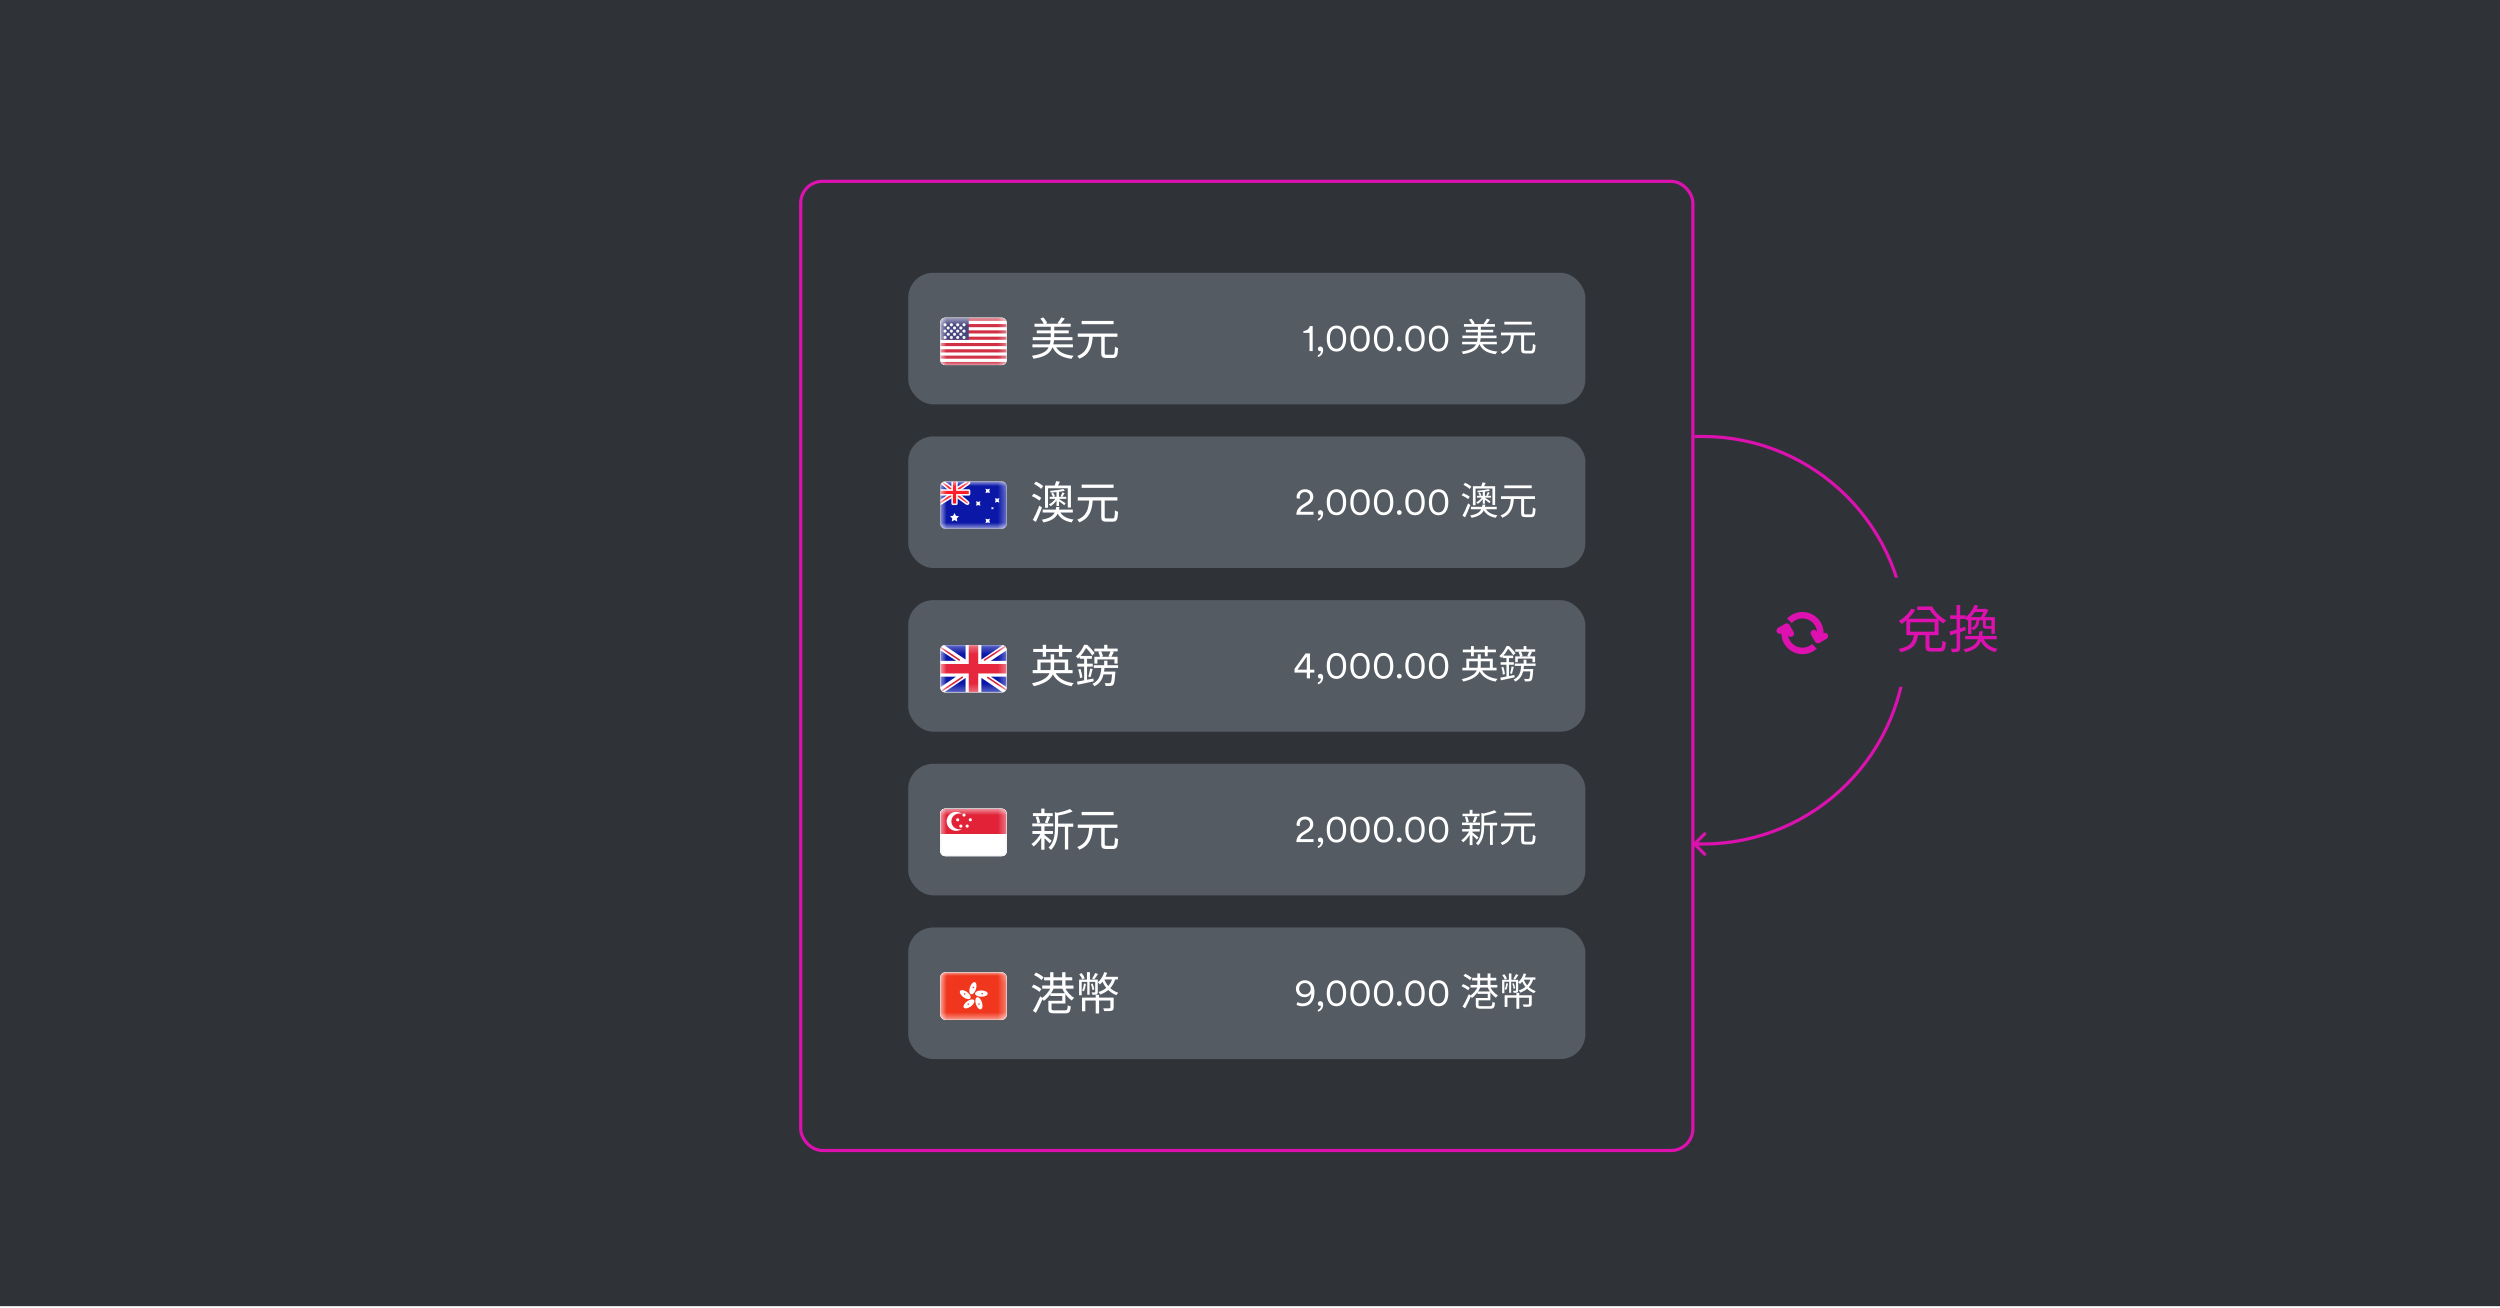 <svg width="342" height="179" viewBox="0 0 342 179" fill="none" xmlns="http://www.w3.org/2000/svg">
<rect width="342" height="178.683" fill="#2F3237"/>
<rect x="124.244" y="37.316" width="92.634" height="18" rx="3.409" fill="#545B63"/>
<g clip-path="url(#clip0_1_113521)">
<rect x="128.635" y="43.461" width="9.075" height="6.482" rx="0.648" fill="white"/>
<rect x="128.635" y="43.461" width="9.075" height="6.482" rx="0.648" fill="white"/>
<mask id="mask0_1_113521" style="mask-type:luminance" maskUnits="userSpaceOnUse" x="128" y="43" width="10" height="7">
<rect x="128.635" y="43.461" width="9.075" height="6.482" rx="0.648" fill="white"/>
</mask>
<g mask="url(#mask0_1_113521)">
<path fill-rule="evenodd" clip-rule="evenodd" d="M137.71 43.461H128.635V43.893H137.71V43.461ZM137.71 44.325H128.635V44.757H137.71V44.325ZM128.635 45.19H137.71V45.622H128.635V45.19ZM137.71 46.054H128.635V46.486H137.71V46.054ZM128.635 46.918H137.71V47.35H128.635V46.918ZM137.71 47.783H128.635V48.215H137.71V47.783ZM128.635 48.647H137.71V49.079H128.635V48.647ZM137.71 49.511H128.635V49.943H137.71V49.511Z" fill="#D02F44"/>
<rect x="128.635" y="43.461" width="3.889" height="3.025" fill="#46467F"/>
<g filter="url(#filter0_d_1_113521)">
<path fill-rule="evenodd" clip-rule="evenodd" d="M129.283 44.327C129.403 44.327 129.5 44.23 129.5 44.111C129.5 43.991 129.403 43.895 129.283 43.895C129.164 43.895 129.067 43.991 129.067 44.111C129.067 44.23 129.164 44.327 129.283 44.327ZM130.148 44.327C130.267 44.327 130.364 44.23 130.364 44.111C130.364 43.991 130.267 43.895 130.148 43.895C130.028 43.895 129.932 43.991 129.932 44.111C129.932 44.23 130.028 44.327 130.148 44.327ZM131.228 44.111C131.228 44.23 131.131 44.327 131.012 44.327C130.893 44.327 130.796 44.23 130.796 44.111C130.796 43.991 130.893 43.895 131.012 43.895C131.131 43.895 131.228 43.991 131.228 44.111ZM131.876 44.327C131.996 44.327 132.092 44.23 132.092 44.111C132.092 43.991 131.996 43.895 131.876 43.895C131.757 43.895 131.66 43.991 131.66 44.111C131.66 44.23 131.757 44.327 131.876 44.327ZM129.932 44.543C129.932 44.662 129.835 44.759 129.716 44.759C129.596 44.759 129.5 44.662 129.5 44.543C129.5 44.424 129.596 44.327 129.716 44.327C129.835 44.327 129.932 44.424 129.932 44.543ZM130.58 44.759C130.699 44.759 130.796 44.662 130.796 44.543C130.796 44.424 130.699 44.327 130.58 44.327C130.461 44.327 130.364 44.424 130.364 44.543C130.364 44.662 130.461 44.759 130.58 44.759ZM131.66 44.543C131.66 44.662 131.564 44.759 131.444 44.759C131.325 44.759 131.228 44.662 131.228 44.543C131.228 44.424 131.325 44.327 131.444 44.327C131.564 44.327 131.66 44.424 131.66 44.543ZM131.876 45.191C131.996 45.191 132.092 45.094 132.092 44.975C132.092 44.855 131.996 44.759 131.876 44.759C131.757 44.759 131.66 44.855 131.66 44.975C131.66 45.094 131.757 45.191 131.876 45.191ZM131.228 44.975C131.228 45.094 131.131 45.191 131.012 45.191C130.893 45.191 130.796 45.094 130.796 44.975C130.796 44.855 130.893 44.759 131.012 44.759C131.131 44.759 131.228 44.855 131.228 44.975ZM130.148 45.191C130.267 45.191 130.364 45.094 130.364 44.975C130.364 44.855 130.267 44.759 130.148 44.759C130.028 44.759 129.932 44.855 129.932 44.975C129.932 45.094 130.028 45.191 130.148 45.191ZM129.5 44.975C129.5 45.094 129.403 45.191 129.283 45.191C129.164 45.191 129.067 45.094 129.067 44.975C129.067 44.855 129.164 44.759 129.283 44.759C129.403 44.759 129.5 44.855 129.5 44.975ZM129.716 45.623C129.835 45.623 129.932 45.526 129.932 45.407C129.932 45.288 129.835 45.191 129.716 45.191C129.596 45.191 129.5 45.288 129.5 45.407C129.5 45.526 129.596 45.623 129.716 45.623ZM130.796 45.407C130.796 45.526 130.699 45.623 130.58 45.623C130.461 45.623 130.364 45.526 130.364 45.407C130.364 45.288 130.461 45.191 130.58 45.191C130.699 45.191 130.796 45.288 130.796 45.407ZM131.444 45.623C131.564 45.623 131.66 45.526 131.66 45.407C131.66 45.288 131.564 45.191 131.444 45.191C131.325 45.191 131.228 45.288 131.228 45.407C131.228 45.526 131.325 45.623 131.444 45.623ZM132.092 45.839C132.092 45.959 131.996 46.056 131.876 46.056C131.757 46.056 131.66 45.959 131.66 45.839C131.66 45.72 131.757 45.623 131.876 45.623C131.996 45.623 132.092 45.72 132.092 45.839ZM131.012 46.056C131.131 46.056 131.228 45.959 131.228 45.839C131.228 45.72 131.131 45.623 131.012 45.623C130.893 45.623 130.796 45.72 130.796 45.839C130.796 45.959 130.893 46.056 131.012 46.056ZM130.364 45.839C130.364 45.959 130.267 46.056 130.148 46.056C130.028 46.056 129.932 45.959 129.932 45.839C129.932 45.72 130.028 45.623 130.148 45.623C130.267 45.623 130.364 45.72 130.364 45.839ZM129.283 46.056C129.403 46.056 129.5 45.959 129.5 45.839C129.5 45.72 129.403 45.623 129.283 45.623C129.164 45.623 129.067 45.72 129.067 45.839C129.067 45.959 129.164 46.056 129.283 46.056Z" fill="url(#paint0_linear_1_113521)"/>
</g>
</g>
</g>
<path d="M141.523 44.283H146.471V44.701H141.523V44.283ZM141.83 45.199H146.2V45.599H141.83V45.199ZM141.277 46.121H146.717V46.539H141.277V46.121ZM141.234 47.105H146.778V47.517H141.234V47.105ZM143.748 44.517H144.221V46.422H143.748V44.517ZM142.31 43.583L142.709 43.417C142.937 43.644 143.152 43.964 143.25 44.191L142.82 44.388C142.74 44.154 142.531 43.816 142.31 43.583ZM145.198 43.417L145.672 43.564C145.475 43.847 145.241 44.142 145.063 44.345L144.658 44.204C144.842 43.995 145.069 43.65 145.198 43.417ZM143.723 46.459H144.209C144.043 47.898 143.594 48.721 141.388 49.078C141.351 48.961 141.24 48.77 141.154 48.672C143.232 48.371 143.588 47.689 143.723 46.459ZM144.344 47.228C144.694 48.113 145.524 48.537 146.87 48.666C146.766 48.764 146.643 48.961 146.588 49.09C145.168 48.906 144.332 48.389 143.92 47.314L144.344 47.228ZM150.65 45.906H151.124V48.279C151.124 48.494 151.173 48.531 151.412 48.531C151.523 48.531 152.058 48.531 152.211 48.531C152.463 48.531 152.5 48.371 152.525 47.424C152.629 47.51 152.832 47.59 152.955 47.627C152.906 48.684 152.783 48.973 152.242 48.973C152.119 48.973 151.474 48.973 151.357 48.973C150.798 48.973 150.65 48.813 150.65 48.279V45.906ZM147.436 45.63H152.863V46.078H147.436V45.63ZM147.97 43.902H152.341V44.351H147.97V43.902ZM149.009 45.974H149.495C149.39 47.35 149.12 48.481 147.651 49.065C147.602 48.955 147.466 48.789 147.362 48.703C148.72 48.193 148.917 47.172 149.009 45.974Z" fill="white"/>
<path d="M179.575 48.023H179.143V45.532H178.305V45.279C178.779 45.258 179.101 44.978 179.185 44.61H179.575V48.023ZM180.285 47.723C180.285 47.544 180.427 47.397 180.627 47.397C180.828 47.397 181.007 47.555 181.007 47.855C181.007 48.482 180.606 48.777 180.285 48.835V48.587C180.543 48.529 180.706 48.266 180.706 48.018C180.691 48.029 180.649 48.044 180.596 48.044C180.422 48.044 180.285 47.923 180.285 47.723ZM182.826 47.707C183.079 47.707 183.263 47.612 183.4 47.465C183.627 47.228 183.722 46.833 183.722 46.316C183.722 45.8 183.627 45.405 183.4 45.168C183.263 45.02 183.079 44.926 182.826 44.926C182.573 44.926 182.389 45.02 182.252 45.168C182.025 45.405 181.93 45.8 181.93 46.316C181.93 46.833 182.025 47.228 182.252 47.465C182.389 47.612 182.573 47.707 182.826 47.707ZM182.826 48.097C182.362 48.097 182.031 47.892 181.815 47.576C181.577 47.233 181.498 46.78 181.498 46.316C181.498 45.853 181.577 45.4 181.815 45.057C182.031 44.741 182.362 44.536 182.826 44.536C183.29 44.536 183.622 44.741 183.838 45.057C184.075 45.4 184.154 45.853 184.154 46.316C184.154 46.78 184.075 47.233 183.838 47.576C183.622 47.892 183.29 48.097 182.826 48.097ZM186.052 47.707C186.305 47.707 186.489 47.612 186.626 47.465C186.853 47.228 186.947 46.833 186.947 46.316C186.947 45.8 186.853 45.405 186.626 45.168C186.489 45.02 186.305 44.926 186.052 44.926C185.799 44.926 185.615 45.02 185.478 45.168C185.251 45.405 185.156 45.8 185.156 46.316C185.156 46.833 185.251 47.228 185.478 47.465C185.615 47.612 185.799 47.707 186.052 47.707ZM186.052 48.097C185.588 48.097 185.256 47.892 185.04 47.576C184.803 47.233 184.724 46.78 184.724 46.316C184.724 45.853 184.803 45.4 185.04 45.057C185.256 44.741 185.588 44.536 186.052 44.536C186.515 44.536 186.847 44.741 187.063 45.057C187.3 45.4 187.379 45.853 187.379 46.316C187.379 46.78 187.3 47.233 187.063 47.576C186.847 47.892 186.515 48.097 186.052 48.097ZM189.278 47.707C189.531 47.707 189.715 47.612 189.852 47.465C190.078 47.228 190.173 46.833 190.173 46.316C190.173 45.8 190.078 45.405 189.852 45.168C189.715 45.02 189.531 44.926 189.278 44.926C189.025 44.926 188.84 45.02 188.703 45.168C188.477 45.405 188.382 45.8 188.382 46.316C188.382 46.833 188.477 47.228 188.703 47.465C188.84 47.612 189.025 47.707 189.278 47.707ZM189.278 48.097C188.814 48.097 188.482 47.892 188.266 47.576C188.029 47.233 187.95 46.78 187.95 46.316C187.95 45.853 188.029 45.4 188.266 45.057C188.482 44.741 188.814 44.536 189.278 44.536C189.741 44.536 190.073 44.741 190.289 45.057C190.526 45.4 190.605 45.853 190.605 46.316C190.605 46.78 190.526 47.233 190.289 47.576C190.073 47.892 189.741 48.097 189.278 48.097ZM191.099 47.723C191.099 47.539 191.247 47.397 191.426 47.397C191.605 47.397 191.753 47.539 191.753 47.723C191.753 47.907 191.605 48.05 191.426 48.05C191.247 48.05 191.099 47.907 191.099 47.723ZM193.574 47.707C193.826 47.707 194.011 47.612 194.148 47.465C194.374 47.228 194.469 46.833 194.469 46.316C194.469 45.8 194.374 45.405 194.148 45.168C194.011 45.02 193.826 44.926 193.574 44.926C193.321 44.926 193.136 45.02 192.999 45.168C192.773 45.405 192.678 45.8 192.678 46.316C192.678 46.833 192.773 47.228 192.999 47.465C193.136 47.612 193.321 47.707 193.574 47.707ZM193.574 48.097C193.11 48.097 192.778 47.892 192.562 47.576C192.325 47.233 192.246 46.78 192.246 46.316C192.246 45.853 192.325 45.4 192.562 45.057C192.778 44.741 193.11 44.536 193.574 44.536C194.037 44.536 194.369 44.741 194.585 45.057C194.822 45.4 194.901 45.853 194.901 46.316C194.901 46.78 194.822 47.233 194.585 47.576C194.369 47.892 194.037 48.097 193.574 48.097ZM196.799 47.707C197.052 47.707 197.237 47.612 197.374 47.465C197.6 47.228 197.695 46.833 197.695 46.316C197.695 45.8 197.6 45.405 197.374 45.168C197.237 45.02 197.052 44.926 196.799 44.926C196.547 44.926 196.362 45.02 196.225 45.168C195.999 45.405 195.904 45.8 195.904 46.316C195.904 46.833 195.999 47.228 196.225 47.465C196.362 47.612 196.547 47.707 196.799 47.707ZM196.799 48.097C196.336 48.097 196.004 47.892 195.788 47.576C195.551 47.233 195.472 46.78 195.472 46.316C195.472 45.853 195.551 45.4 195.788 45.057C196.004 44.741 196.336 44.536 196.799 44.536C197.263 44.536 197.595 44.741 197.811 45.057C198.048 45.4 198.127 45.853 198.127 46.316C198.127 46.78 198.048 47.233 197.811 47.576C197.595 47.892 197.263 48.097 196.799 48.097ZM200.267 44.336H204.508V44.694H200.267V44.336ZM200.53 45.121H204.276V45.463H200.53V45.121ZM200.056 45.911H204.719V46.269H200.056V45.911ZM200.019 46.754H204.771V47.107H200.019V46.754ZM202.174 44.536H202.58V46.169H202.174V44.536ZM200.941 43.735L201.284 43.593C201.479 43.788 201.663 44.062 201.747 44.257L201.379 44.425C201.31 44.225 201.131 43.935 200.941 43.735ZM203.417 43.593L203.823 43.719C203.654 43.962 203.454 44.215 203.301 44.388L202.954 44.267C203.112 44.088 203.307 43.793 203.417 43.593ZM202.153 46.201H202.569C202.427 47.433 202.042 48.139 200.151 48.445C200.119 48.345 200.025 48.181 199.951 48.097C201.731 47.839 202.037 47.254 202.153 46.201ZM202.685 46.859C202.985 47.618 203.697 47.981 204.85 48.092C204.761 48.176 204.655 48.345 204.608 48.455C203.391 48.297 202.675 47.855 202.322 46.933L202.685 46.859ZM208.09 45.727H208.496V47.76C208.496 47.944 208.538 47.976 208.744 47.976C208.838 47.976 209.297 47.976 209.428 47.976C209.644 47.976 209.676 47.839 209.697 47.028C209.787 47.102 209.961 47.17 210.066 47.202C210.024 48.108 209.918 48.355 209.455 48.355C209.349 48.355 208.796 48.355 208.696 48.355C208.217 48.355 208.09 48.218 208.09 47.76V45.727ZM205.335 45.489H209.987V45.874H205.335V45.489ZM205.793 44.009H209.539V44.394H205.793V44.009ZM206.684 45.784H207.1C207.01 46.965 206.779 47.934 205.519 48.434C205.477 48.34 205.361 48.197 205.272 48.123C206.436 47.686 206.605 46.812 206.684 45.784Z" fill="white"/>
<g clip-path="url(#clip1_1_113521)">
<rect x="124.244" y="59.707" width="92.634" height="18" rx="3.409" fill="#545B63"/>
<g clip-path="url(#clip2_1_113521)">
<rect x="128.635" y="65.852" width="9.075" height="6.482" rx="0.648" fill="white"/>
<mask id="mask1_1_113521" style="mask-type:luminance" maskUnits="userSpaceOnUse" x="128" y="65" width="10" height="8">
<rect x="128.635" y="65.852" width="9.075" height="6.482" rx="0.648" fill="white"/>
</mask>
<g mask="url(#mask1_1_113521)">
<rect x="128.635" y="65.852" width="9.075" height="6.482" fill="#0A17A7"/>
<path d="M128.635 65.743H128.343L128.564 65.934L130.039 67.198V67.525L128.572 68.573L128.527 68.605V68.661V68.877V69.072L128.692 68.968L130.394 67.904H130.761L132.227 68.951C132.257 68.973 132.294 68.985 132.331 68.985C132.498 68.985 132.574 68.777 132.448 68.669L131.12 67.531V67.204L132.542 66.188C132.599 66.147 132.632 66.082 132.632 66.012V65.852V65.657L132.467 65.76L130.765 66.824H130.398L128.914 65.764L128.885 65.743H128.851H128.635Z" fill="#FF2E3B" stroke="white" stroke-width="0.216"/>
<path fill-rule="evenodd" clip-rule="evenodd" d="M128.635 66.932V67.796H130.147V68.877C130.147 68.996 130.244 69.093 130.363 69.093H130.796C130.915 69.093 131.012 68.996 131.012 68.877V67.796H132.524C132.644 67.796 132.74 67.7 132.74 67.58V67.148C132.74 67.029 132.644 66.932 132.524 66.932H131.012V65.852H130.147V66.932H128.635Z" fill="url(#paint1_linear_1_113521)"/>
<path fill-rule="evenodd" clip-rule="evenodd" d="M128.635 67.148H130.363V66.932V65.852H130.796V66.932V67.148H132.524V67.58H130.796V67.796V68.877H130.363V67.796V67.58H128.635V67.148Z" fill="url(#paint2_linear_1_113521)"/>
<path fill-rule="evenodd" clip-rule="evenodd" d="M130.579 71.144L130.198 71.344L130.271 70.92L129.963 70.62L130.389 70.558L130.579 70.172L130.77 70.558L131.196 70.62L130.888 70.92L130.96 71.344L130.579 71.144Z" fill="white"/>
<path fill-rule="evenodd" clip-rule="evenodd" d="M135.117 71.471L134.812 71.56L134.901 71.255L134.812 70.949L135.117 71.039L135.423 70.949L135.333 71.255L135.423 71.56L135.117 71.471Z" fill="white"/>
<path fill-rule="evenodd" clip-rule="evenodd" d="M135.117 67.365L134.812 67.455L134.901 67.149L134.812 66.844L135.117 66.933L135.423 66.844L135.333 67.149L135.423 67.455L135.117 67.365Z" fill="white"/>
<path fill-rule="evenodd" clip-rule="evenodd" d="M136.414 68.662L136.108 68.752L136.198 68.446L136.108 68.141L136.414 68.23L136.72 68.141L136.63 68.446L136.72 68.752L136.414 68.662Z" fill="white"/>
<path fill-rule="evenodd" clip-rule="evenodd" d="M133.82 69.092L133.515 69.181L133.604 68.876L133.515 68.57L133.82 68.66L134.126 68.57L134.036 68.876L134.126 69.181L133.82 69.092Z" fill="white"/>
<path fill-rule="evenodd" clip-rule="evenodd" d="M135.765 69.632L135.612 69.677L135.657 69.524L135.612 69.371L135.765 69.416L135.918 69.371L135.873 69.524L135.918 69.677L135.765 69.632Z" fill="white"/>
</g>
</g>
<path d="M141.449 66.201L141.713 65.875C142.064 66.035 142.494 66.299 142.715 66.508L142.433 66.877C142.23 66.668 141.806 66.379 141.449 66.201ZM141.154 67.873L141.412 67.535C141.781 67.676 142.23 67.922 142.451 68.118L142.187 68.487C141.965 68.291 141.523 68.026 141.154 67.873ZM141.289 71.13C141.554 70.657 141.922 69.858 142.181 69.169L142.549 69.421C142.31 70.067 141.984 70.823 141.707 71.394L141.289 71.13ZM142.955 66.422H146.501V69.434H146.071V66.797H143.373V69.465H142.955V66.422ZM144.485 65.814L144.989 65.9C144.86 66.195 144.713 66.49 144.596 66.693L144.203 66.6C144.301 66.379 144.43 66.041 144.485 65.814ZM145.45 66.889L145.672 67.135C145.168 67.27 144.381 67.356 143.736 67.393C143.723 67.326 143.68 67.221 143.643 67.147C144.27 67.098 145.039 67.006 145.45 66.889ZM143.6 67.959H145.856V68.248H143.6V67.959ZM143.809 67.504L144.055 67.406C144.16 67.547 144.264 67.744 144.313 67.873L144.055 67.996C144.012 67.854 143.908 67.651 143.809 67.504ZM145.352 67.35L145.641 67.467C145.524 67.657 145.42 67.842 145.321 67.977L145.094 67.879C145.18 67.725 145.297 67.492 145.352 67.35ZM142.629 69.71H146.76V70.11H142.629V69.71ZM144.485 69.36H144.934C144.781 70.485 144.363 71.149 142.746 71.474C142.709 71.37 142.592 71.186 142.513 71.1C144.012 70.835 144.356 70.3 144.485 69.36ZM144.854 68.248C145.026 68.352 145.623 68.739 145.782 68.85L145.592 69.12C145.407 68.961 144.873 68.567 144.664 68.432L144.854 68.248ZM144.467 68.112L144.707 68.205C144.498 68.598 144.086 69.034 143.723 69.249C143.668 69.176 143.57 69.059 143.496 68.997C143.859 68.825 144.258 68.45 144.467 68.112ZM144.529 67.153H144.867V69.219H144.529V67.153ZM144.922 69.852C145.198 70.534 145.862 70.94 146.87 71.075C146.772 71.167 146.649 71.345 146.594 71.468C145.518 71.272 144.842 70.78 144.522 69.919L144.922 69.852ZM150.65 68.297H151.124V70.669C151.124 70.884 151.173 70.921 151.412 70.921C151.523 70.921 152.058 70.921 152.211 70.921C152.463 70.921 152.5 70.761 152.525 69.815C152.629 69.901 152.832 69.981 152.955 70.018C152.906 71.075 152.783 71.364 152.242 71.364C152.119 71.364 151.474 71.364 151.357 71.364C150.798 71.364 150.65 71.204 150.65 70.669V68.297ZM147.436 68.02H152.863V68.469H147.436V68.02ZM147.97 66.293H152.341V66.742H147.97V66.293ZM149.009 68.364H149.495C149.39 69.741 149.12 70.872 147.651 71.456C147.602 71.345 147.466 71.179 147.362 71.093C148.72 70.583 148.917 69.563 149.009 68.364Z" fill="white"/>
<path d="M177.82 68.222L177.388 68.17C177.378 68.122 177.372 68.064 177.372 68.017C177.372 67.432 177.799 66.927 178.531 66.927C179.237 66.927 179.659 67.395 179.659 67.959C179.659 68.407 179.406 68.76 179.016 69.007L178.315 69.455C178.11 69.587 177.92 69.766 177.878 70.014H179.69V70.414H177.341C177.351 69.887 177.562 69.466 178.11 69.113L178.721 68.718C179.053 68.507 179.216 68.265 179.216 67.964C179.216 67.627 178.974 67.316 178.521 67.316C178.057 67.316 177.804 67.638 177.804 68.059C177.804 68.117 177.81 68.18 177.82 68.222ZM180.285 70.114C180.285 69.935 180.427 69.787 180.627 69.787C180.828 69.787 181.007 69.945 181.007 70.246C181.007 70.872 180.606 71.167 180.285 71.225V70.978C180.543 70.92 180.706 70.656 180.706 70.409C180.691 70.419 180.649 70.435 180.596 70.435C180.422 70.435 180.285 70.314 180.285 70.114ZM182.826 70.098C183.079 70.098 183.263 70.003 183.4 69.856C183.627 69.619 183.722 69.223 183.722 68.707C183.722 68.191 183.627 67.796 183.4 67.559C183.263 67.411 183.079 67.316 182.826 67.316C182.573 67.316 182.389 67.411 182.252 67.559C182.025 67.796 181.93 68.191 181.93 68.707C181.93 69.223 182.025 69.619 182.252 69.856C182.389 70.003 182.573 70.098 182.826 70.098ZM182.826 70.488C182.362 70.488 182.031 70.282 181.815 69.966C181.577 69.624 181.498 69.171 181.498 68.707C181.498 68.243 181.577 67.79 181.815 67.448C182.031 67.132 182.362 66.927 182.826 66.927C183.29 66.927 183.622 67.132 183.838 67.448C184.075 67.79 184.154 68.243 184.154 68.707C184.154 69.171 184.075 69.624 183.838 69.966C183.622 70.282 183.29 70.488 182.826 70.488ZM186.052 70.098C186.305 70.098 186.489 70.003 186.626 69.856C186.853 69.619 186.947 69.223 186.947 68.707C186.947 68.191 186.853 67.796 186.626 67.559C186.489 67.411 186.305 67.316 186.052 67.316C185.799 67.316 185.615 67.411 185.478 67.559C185.251 67.796 185.156 68.191 185.156 68.707C185.156 69.223 185.251 69.619 185.478 69.856C185.615 70.003 185.799 70.098 186.052 70.098ZM186.052 70.488C185.588 70.488 185.256 70.282 185.04 69.966C184.803 69.624 184.724 69.171 184.724 68.707C184.724 68.243 184.803 67.79 185.04 67.448C185.256 67.132 185.588 66.927 186.052 66.927C186.515 66.927 186.847 67.132 187.063 67.448C187.3 67.79 187.379 68.243 187.379 68.707C187.379 69.171 187.3 69.624 187.063 69.966C186.847 70.282 186.515 70.488 186.052 70.488ZM189.278 70.098C189.531 70.098 189.715 70.003 189.852 69.856C190.078 69.619 190.173 69.223 190.173 68.707C190.173 68.191 190.078 67.796 189.852 67.559C189.715 67.411 189.531 67.316 189.278 67.316C189.025 67.316 188.84 67.411 188.703 67.559C188.477 67.796 188.382 68.191 188.382 68.707C188.382 69.223 188.477 69.619 188.703 69.856C188.84 70.003 189.025 70.098 189.278 70.098ZM189.278 70.488C188.814 70.488 188.482 70.282 188.266 69.966C188.029 69.624 187.95 69.171 187.95 68.707C187.95 68.243 188.029 67.79 188.266 67.448C188.482 67.132 188.814 66.927 189.278 66.927C189.741 66.927 190.073 67.132 190.289 67.448C190.526 67.79 190.605 68.243 190.605 68.707C190.605 69.171 190.526 69.624 190.289 69.966C190.073 70.282 189.741 70.488 189.278 70.488ZM191.099 70.114C191.099 69.929 191.247 69.787 191.426 69.787C191.605 69.787 191.753 69.929 191.753 70.114C191.753 70.298 191.605 70.44 191.426 70.44C191.247 70.44 191.099 70.298 191.099 70.114ZM193.574 70.098C193.826 70.098 194.011 70.003 194.148 69.856C194.374 69.619 194.469 69.223 194.469 68.707C194.469 68.191 194.374 67.796 194.148 67.559C194.011 67.411 193.826 67.316 193.574 67.316C193.321 67.316 193.136 67.411 192.999 67.559C192.773 67.796 192.678 68.191 192.678 68.707C192.678 69.223 192.773 69.619 192.999 69.856C193.136 70.003 193.321 70.098 193.574 70.098ZM193.574 70.488C193.11 70.488 192.778 70.282 192.562 69.966C192.325 69.624 192.246 69.171 192.246 68.707C192.246 68.243 192.325 67.79 192.562 67.448C192.778 67.132 193.11 66.927 193.574 66.927C194.037 66.927 194.369 67.132 194.585 67.448C194.822 67.79 194.901 68.243 194.901 68.707C194.901 69.171 194.822 69.624 194.585 69.966C194.369 70.282 194.037 70.488 193.574 70.488ZM196.799 70.098C197.052 70.098 197.237 70.003 197.374 69.856C197.6 69.619 197.695 69.223 197.695 68.707C197.695 68.191 197.6 67.796 197.374 67.559C197.237 67.411 197.052 67.316 196.799 67.316C196.547 67.316 196.362 67.411 196.225 67.559C195.999 67.796 195.904 68.191 195.904 68.707C195.904 69.223 195.999 69.619 196.225 69.856C196.362 70.003 196.547 70.098 196.799 70.098ZM196.799 70.488C196.336 70.488 196.004 70.282 195.788 69.966C195.551 69.624 195.472 69.171 195.472 68.707C195.472 68.243 195.551 67.79 195.788 67.448C196.004 67.132 196.336 66.927 196.799 66.927C197.263 66.927 197.595 67.132 197.811 67.448C198.048 67.79 198.127 68.243 198.127 68.707C198.127 69.171 198.048 69.624 197.811 69.966C197.595 70.282 197.263 70.488 196.799 70.488ZM200.204 66.321L200.43 66.041C200.731 66.178 201.099 66.405 201.289 66.584L201.047 66.9C200.873 66.721 200.509 66.473 200.204 66.321ZM199.951 67.754L200.172 67.464C200.488 67.585 200.873 67.796 201.062 67.964L200.836 68.28C200.646 68.112 200.267 67.885 199.951 67.754ZM200.067 70.546C200.293 70.14 200.609 69.455 200.831 68.865L201.147 69.081C200.941 69.634 200.662 70.282 200.425 70.772L200.067 70.546ZM201.494 66.51H204.534V69.092H204.165V66.832H201.853V69.118H201.494V66.51ZM202.806 65.989L203.238 66.062C203.128 66.315 203.001 66.568 202.901 66.742L202.564 66.663C202.648 66.473 202.759 66.184 202.806 65.989ZM203.633 66.911L203.823 67.121C203.391 67.237 202.717 67.311 202.163 67.343C202.153 67.285 202.116 67.195 202.084 67.132C202.622 67.09 203.28 67.011 203.633 66.911ZM202.048 67.827H203.981V68.075H202.048V67.827ZM202.227 67.438L202.437 67.353C202.527 67.474 202.617 67.643 202.659 67.754L202.437 67.859C202.401 67.738 202.311 67.564 202.227 67.438ZM203.549 67.306L203.797 67.406C203.697 67.569 203.607 67.727 203.523 67.843L203.328 67.759C203.402 67.627 203.502 67.427 203.549 67.306ZM201.215 69.329H204.755V69.671H201.215V69.329ZM202.806 69.028H203.191C203.059 69.993 202.701 70.562 201.315 70.841C201.284 70.751 201.184 70.593 201.115 70.519C202.401 70.293 202.696 69.835 202.806 69.028ZM203.122 68.075C203.27 68.165 203.781 68.496 203.918 68.591L203.755 68.823C203.596 68.686 203.138 68.349 202.959 68.233L203.122 68.075ZM202.79 67.959L202.996 68.038C202.817 68.375 202.464 68.749 202.153 68.934C202.106 68.871 202.021 68.77 201.958 68.718C202.269 68.57 202.611 68.249 202.79 67.959ZM202.843 67.137H203.133V68.907H202.843V67.137ZM203.18 69.45C203.417 70.035 203.986 70.382 204.85 70.498C204.766 70.577 204.661 70.73 204.613 70.835C203.691 70.667 203.112 70.246 202.838 69.508L203.18 69.45ZM208.09 68.117H208.496V70.151C208.496 70.335 208.538 70.367 208.744 70.367C208.838 70.367 209.297 70.367 209.428 70.367C209.644 70.367 209.676 70.23 209.697 69.418C209.787 69.492 209.961 69.561 210.066 69.592C210.024 70.498 209.918 70.746 209.455 70.746C209.349 70.746 208.796 70.746 208.696 70.746C208.217 70.746 208.09 70.609 208.09 70.151V68.117ZM205.335 67.88H209.987V68.265H205.335V67.88ZM205.793 66.4H209.539V66.784H205.793V66.4ZM206.684 68.175H207.1C207.01 69.355 206.779 70.325 205.519 70.825C205.477 70.73 205.361 70.588 205.272 70.514C206.436 70.077 206.605 69.202 206.684 68.175Z" fill="white"/>
</g>
<g clip-path="url(#clip3_1_113521)">
<rect x="124.244" y="82.098" width="92.634" height="18" rx="3.409" fill="#545B63"/>
<g clip-path="url(#clip4_1_113521)">
<rect x="128.635" y="88.242" width="9.075" height="6.482" rx="0.648" fill="white"/>
<rect x="128.635" y="88.242" width="9.075" height="6.482" rx="0.648" fill="white"/>
<mask id="mask2_1_113521" style="mask-type:luminance" maskUnits="userSpaceOnUse" x="128" y="88" width="10" height="7">
<rect x="128.635" y="88.242" width="9.075" height="6.482" rx="0.648" fill="white"/>
</mask>
<g mask="url(#mask2_1_113521)">
<rect x="128.635" y="88.242" width="9.075" height="6.482" fill="#0A17A7"/>
<path fill-rule="evenodd" clip-rule="evenodd" d="M128.219 87.621L132.092 90.233V87.81H134.252V90.234L138.125 87.621L138.609 88.338L135.547 90.403H137.71V92.564H135.547L138.609 94.629L138.125 95.346L134.252 92.733V95.157H132.092V92.734L128.219 95.346L127.735 94.629L130.797 92.564H128.634V90.403H130.798L127.735 88.338L128.219 87.621Z" fill="white"/>
<path d="M134.686 90.294L138.791 87.594" stroke="#DB1F35" stroke-width="0.216" stroke-linecap="round"/>
<path d="M135.121 92.68L138.801 95.16" stroke="#DB1F35" stroke-width="0.216" stroke-linecap="round"/>
<path d="M131.229 90.286L127.391 87.699" stroke="#DB1F35" stroke-width="0.216" stroke-linecap="round"/>
<path d="M131.645 92.651L127.391 95.473" stroke="#DB1F35" stroke-width="0.216" stroke-linecap="round"/>
<path fill-rule="evenodd" clip-rule="evenodd" d="M128.635 92.132H132.524V94.725H133.821V92.132H137.71V90.835H133.821V88.242H132.524V90.835H128.635V92.132Z" fill="#E6273E"/>
</g>
</g>
<path d="M141.271 91.665H146.729V92.095H141.271V91.665ZM141.91 90.22H146.127V91.837H145.659V90.632H142.353V91.837H141.91V90.22ZM143.729 89.513H144.209V91.222C144.209 92.267 143.871 93.293 141.437 93.877C141.382 93.773 141.259 93.588 141.16 93.49C143.502 92.968 143.729 92.083 143.729 91.216V89.513ZM144.283 91.818C144.676 92.753 145.555 93.275 146.876 93.453C146.772 93.558 146.649 93.748 146.581 93.877C145.211 93.632 144.326 93.029 143.871 91.923L144.283 91.818ZM141.345 88.776H146.624V89.194H141.345V88.776ZM142.648 88.21H143.103V89.839H142.648V88.21ZM144.86 88.21H145.315V89.839H144.86V88.21ZM149.71 88.733H152.894V89.108H149.71V88.733ZM149.63 90.995H152.955V91.37H149.63V90.995ZM150.724 91.874H152.273V92.255H150.724V91.874ZM151.05 88.21H151.492V88.96H151.05V88.21ZM151.05 90.392H151.492V91.241H151.05V90.392ZM149.71 89.852H152.881V90.78H152.457V90.208H150.122V90.78H149.71V89.852ZM151.923 89.071L152.377 89.181C152.248 89.44 152.132 89.704 152.015 89.882L151.634 89.778C151.732 89.575 151.861 89.274 151.923 89.071ZM150.245 89.188L150.626 89.077C150.742 89.292 150.853 89.587 150.89 89.778L150.49 89.901C150.454 89.704 150.349 89.409 150.245 89.188ZM152.15 91.874H152.586C152.586 91.874 152.58 91.997 152.574 92.058C152.5 93.115 152.433 93.527 152.285 93.687C152.187 93.791 152.082 93.828 151.916 93.834C151.781 93.853 151.511 93.847 151.246 93.841C151.234 93.718 151.191 93.552 151.13 93.441C151.388 93.466 151.634 93.466 151.726 93.466C151.824 93.466 151.873 93.459 151.923 93.416C152.021 93.312 152.089 92.931 152.15 91.941V91.874ZM150.675 91.21H151.111C151.025 92.396 150.792 93.349 149.722 93.877C149.667 93.779 149.544 93.625 149.446 93.552C150.423 93.097 150.601 92.242 150.675 91.21ZM147.7 89.729H149.372V90.122H147.7V89.729ZM147.38 90.786H149.489V91.191H147.38V90.786ZM147.503 91.591L147.811 91.517C147.94 91.886 148.044 92.365 148.063 92.679L147.737 92.765C147.725 92.445 147.626 91.966 147.503 91.591ZM147.325 93.257C147.897 93.158 148.751 92.992 149.575 92.82L149.605 93.207C148.837 93.379 148.032 93.552 147.43 93.674L147.325 93.257ZM149.132 91.45L149.476 91.536C149.384 91.91 149.273 92.353 149.187 92.642L148.88 92.562C148.978 92.267 149.083 91.775 149.132 91.45ZM148.309 89.907H148.708V93.177L148.309 93.232V89.907ZM148.309 88.21H148.548V88.309H148.683V88.425C148.45 88.899 148.063 89.556 147.466 90.097C147.405 90.005 147.27 89.864 147.178 89.802C147.725 89.335 148.1 88.702 148.309 88.21ZM148.382 88.21H148.726C149.095 88.549 149.532 89.028 149.741 89.347L149.409 89.673C149.218 89.36 148.806 88.844 148.462 88.53H148.382V88.21Z" fill="white"/>
<path d="M177.092 92.009V91.503L178.598 89.391H179.204V91.609H179.8V92.009H179.204V92.805H178.772V92.009H177.092ZM178.772 91.609V89.818L177.497 91.609H178.772ZM180.285 92.504C180.285 92.325 180.427 92.178 180.627 92.178C180.828 92.178 181.007 92.336 181.007 92.636C181.007 93.263 180.606 93.558 180.285 93.616V93.368C180.543 93.31 180.706 93.047 180.706 92.799C180.691 92.81 180.649 92.826 180.596 92.826C180.422 92.826 180.285 92.705 180.285 92.504ZM182.826 92.489C183.079 92.489 183.263 92.394 183.4 92.246C183.627 92.009 183.722 91.614 183.722 91.098C183.722 90.582 183.627 90.186 183.4 89.949C183.263 89.802 183.079 89.707 182.826 89.707C182.573 89.707 182.389 89.802 182.252 89.949C182.025 90.186 181.93 90.582 181.93 91.098C181.93 91.614 182.025 92.009 182.252 92.246C182.389 92.394 182.573 92.489 182.826 92.489ZM182.826 92.878C182.362 92.878 182.031 92.673 181.815 92.357C181.577 92.014 181.498 91.561 181.498 91.098C181.498 90.634 181.577 90.181 181.815 89.839C182.031 89.522 182.362 89.317 182.826 89.317C183.29 89.317 183.622 89.522 183.838 89.839C184.075 90.181 184.154 90.634 184.154 91.098C184.154 91.561 184.075 92.014 183.838 92.357C183.622 92.673 183.29 92.878 182.826 92.878ZM186.052 92.489C186.305 92.489 186.489 92.394 186.626 92.246C186.853 92.009 186.947 91.614 186.947 91.098C186.947 90.582 186.853 90.186 186.626 89.949C186.489 89.802 186.305 89.707 186.052 89.707C185.799 89.707 185.615 89.802 185.478 89.949C185.251 90.186 185.156 90.582 185.156 91.098C185.156 91.614 185.251 92.009 185.478 92.246C185.615 92.394 185.799 92.489 186.052 92.489ZM186.052 92.878C185.588 92.878 185.256 92.673 185.04 92.357C184.803 92.014 184.724 91.561 184.724 91.098C184.724 90.634 184.803 90.181 185.04 89.839C185.256 89.522 185.588 89.317 186.052 89.317C186.515 89.317 186.847 89.522 187.063 89.839C187.3 90.181 187.379 90.634 187.379 91.098C187.379 91.561 187.3 92.014 187.063 92.357C186.847 92.673 186.515 92.878 186.052 92.878ZM189.278 92.489C189.531 92.489 189.715 92.394 189.852 92.246C190.078 92.009 190.173 91.614 190.173 91.098C190.173 90.582 190.078 90.186 189.852 89.949C189.715 89.802 189.531 89.707 189.278 89.707C189.025 89.707 188.84 89.802 188.703 89.949C188.477 90.186 188.382 90.582 188.382 91.098C188.382 91.614 188.477 92.009 188.703 92.246C188.84 92.394 189.025 92.489 189.278 92.489ZM189.278 92.878C188.814 92.878 188.482 92.673 188.266 92.357C188.029 92.014 187.95 91.561 187.95 91.098C187.95 90.634 188.029 90.181 188.266 89.839C188.482 89.522 188.814 89.317 189.278 89.317C189.741 89.317 190.073 89.522 190.289 89.839C190.526 90.181 190.605 90.634 190.605 91.098C190.605 91.561 190.526 92.014 190.289 92.357C190.073 92.673 189.741 92.878 189.278 92.878ZM191.099 92.504C191.099 92.32 191.247 92.178 191.426 92.178C191.605 92.178 191.753 92.32 191.753 92.504C191.753 92.689 191.605 92.831 191.426 92.831C191.247 92.831 191.099 92.689 191.099 92.504ZM193.574 92.489C193.826 92.489 194.011 92.394 194.148 92.246C194.374 92.009 194.469 91.614 194.469 91.098C194.469 90.582 194.374 90.186 194.148 89.949C194.011 89.802 193.826 89.707 193.574 89.707C193.321 89.707 193.136 89.802 192.999 89.949C192.773 90.186 192.678 90.582 192.678 91.098C192.678 91.614 192.773 92.009 192.999 92.246C193.136 92.394 193.321 92.489 193.574 92.489ZM193.574 92.878C193.11 92.878 192.778 92.673 192.562 92.357C192.325 92.014 192.246 91.561 192.246 91.098C192.246 90.634 192.325 90.181 192.562 89.839C192.778 89.522 193.11 89.317 193.574 89.317C194.037 89.317 194.369 89.522 194.585 89.839C194.822 90.181 194.901 90.634 194.901 91.098C194.901 91.561 194.822 92.014 194.585 92.357C194.369 92.673 194.037 92.878 193.574 92.878ZM196.799 92.489C197.052 92.489 197.237 92.394 197.374 92.246C197.6 92.009 197.695 91.614 197.695 91.098C197.695 90.582 197.6 90.186 197.374 89.949C197.237 89.802 197.052 89.707 196.799 89.707C196.547 89.707 196.362 89.802 196.225 89.949C195.999 90.186 195.904 90.582 195.904 91.098C195.904 91.614 195.999 92.009 196.225 92.246C196.362 92.394 196.547 92.489 196.799 92.489ZM196.799 92.878C196.336 92.878 196.004 92.673 195.788 92.357C195.551 92.014 195.472 91.561 195.472 91.098C195.472 90.634 195.551 90.181 195.788 89.839C196.004 89.522 196.336 89.317 196.799 89.317C197.263 89.317 197.595 89.522 197.811 89.839C198.048 90.181 198.127 90.634 198.127 91.098C198.127 91.561 198.048 92.014 197.811 92.357C197.595 92.673 197.263 92.878 196.799 92.878ZM200.051 91.345H204.729V91.714H200.051V91.345ZM200.599 90.107H204.213V91.493H203.812V90.46H200.978V91.493H200.599V90.107ZM202.158 89.501H202.569V90.966C202.569 91.862 202.279 92.742 200.193 93.242C200.146 93.152 200.04 92.994 199.956 92.91C201.963 92.462 202.158 91.704 202.158 90.961V89.501ZM202.632 91.477C202.97 92.278 203.723 92.726 204.856 92.878C204.766 92.968 204.661 93.131 204.603 93.242C203.428 93.031 202.669 92.515 202.279 91.567L202.632 91.477ZM200.114 88.869H204.64V89.228H200.114V88.869ZM201.231 88.385H201.621V89.781H201.231V88.385ZM203.128 88.385H203.517V89.781H203.128V88.385ZM207.284 88.832H210.013V89.154H207.284V88.832ZM207.216 90.771H210.066V91.093H207.216V90.771ZM208.154 91.525H209.481V91.851H208.154V91.525ZM208.433 88.385H208.812V89.027H208.433V88.385ZM208.433 90.255H208.812V90.982H208.433V90.255ZM207.284 89.791H210.003V90.587H209.639V90.097H207.637V90.587H207.284V89.791ZM209.181 89.122L209.571 89.217C209.46 89.438 209.36 89.665 209.26 89.818L208.933 89.728C209.018 89.554 209.128 89.296 209.181 89.122ZM207.743 89.222L208.069 89.127C208.169 89.312 208.264 89.565 208.296 89.728L207.953 89.833C207.922 89.665 207.832 89.412 207.743 89.222ZM209.376 91.525H209.75C209.75 91.525 209.745 91.63 209.739 91.683C209.676 92.589 209.618 92.942 209.492 93.079C209.407 93.168 209.318 93.2 209.176 93.205C209.06 93.221 208.828 93.216 208.601 93.21C208.591 93.105 208.554 92.963 208.501 92.868C208.723 92.889 208.933 92.889 209.012 92.889C209.097 92.889 209.139 92.884 209.181 92.847C209.265 92.757 209.323 92.431 209.376 91.582V91.525ZM208.111 90.956H208.485C208.412 91.972 208.211 92.789 207.295 93.242C207.247 93.158 207.142 93.026 207.058 92.963C207.895 92.573 208.048 91.841 208.111 90.956ZM205.562 89.686H206.995V90.023H205.562V89.686ZM205.288 90.592H207.095V90.94H205.288V90.592ZM205.393 91.282L205.656 91.219C205.767 91.535 205.857 91.946 205.872 92.215L205.593 92.288C205.583 92.014 205.498 91.603 205.393 91.282ZM205.24 92.71C205.73 92.626 206.462 92.483 207.168 92.336L207.195 92.668C206.536 92.815 205.846 92.963 205.33 93.068L205.24 92.71ZM206.789 91.161L207.084 91.235C207.005 91.556 206.91 91.935 206.836 92.183L206.573 92.115C206.657 91.862 206.747 91.44 206.789 91.161ZM206.083 89.839H206.426V92.641L206.083 92.689V89.839ZM206.083 88.385H206.289V88.469H206.404V88.569C206.204 88.975 205.872 89.538 205.361 90.002C205.309 89.923 205.193 89.802 205.114 89.749C205.583 89.349 205.904 88.806 206.083 88.385ZM206.146 88.385H206.441C206.757 88.674 207.131 89.085 207.311 89.359L207.026 89.638C206.863 89.37 206.51 88.927 206.215 88.659H206.146V88.385Z" fill="white"/>
</g>
<g clip-path="url(#clip5_1_113521)">
<rect x="124.244" y="104.488" width="92.634" height="18" rx="3.409" fill="#545B63"/>
<g clip-path="url(#clip6_1_113521)">
<rect x="128.635" y="110.633" width="9.075" height="6.482" rx="0.648" fill="white"/>
<rect x="128.635" y="110.633" width="9.075" height="6.482" rx="0.648" fill="white"/>
<rect x="128.635" y="110.633" width="9.075" height="6.482" rx="0.648" fill="white"/>
<rect x="128.716" y="110.714" width="8.913" height="6.32" rx="0.567" fill="white" stroke="#F5F5F5" stroke-width="0.162"/>
<mask id="mask3_1_113521" style="mask-type:luminance" maskUnits="userSpaceOnUse" x="128" y="110" width="10" height="8">
<rect x="128.716" y="110.714" width="8.913" height="6.32" rx="0.567" fill="white" stroke="white" stroke-width="0.162"/>
</mask>
<g mask="url(#mask3_1_113521)">
<path fill-rule="evenodd" clip-rule="evenodd" d="M128.635 114.09H137.71V110.633H128.635V114.09Z" fill="#E12237"/>
<path fill-rule="evenodd" clip-rule="evenodd" d="M131.228 111.282C131.36 111.282 131.487 111.306 131.605 111.35C131.383 111.172 131.102 111.066 130.795 111.066C130.079 111.066 129.499 111.647 129.499 112.363C129.499 113.079 130.079 113.659 130.795 113.659C131.102 113.659 131.384 113.553 131.606 113.375C131.488 113.419 131.361 113.443 131.228 113.443C130.631 113.443 130.147 112.959 130.147 112.363C130.147 111.766 130.631 111.282 131.228 111.282ZM131.012 112.362C131.131 112.362 131.228 112.265 131.228 112.146C131.228 112.027 131.131 111.93 131.012 111.93C130.892 111.93 130.795 112.027 130.795 112.146C130.795 112.265 130.892 112.362 131.012 112.362ZM131.66 113.011C131.66 113.13 131.563 113.227 131.444 113.227C131.324 113.227 131.228 113.13 131.228 113.011C131.228 112.891 131.324 112.795 131.444 112.795C131.563 112.795 131.66 112.891 131.66 113.011ZM132.308 113.227C132.427 113.227 132.524 113.13 132.524 113.011C132.524 112.891 132.427 112.795 132.308 112.795C132.189 112.795 132.092 112.891 132.092 113.011C132.092 113.13 132.189 113.227 132.308 113.227ZM132.956 112.146C132.956 112.265 132.86 112.362 132.74 112.362C132.621 112.362 132.524 112.265 132.524 112.146C132.524 112.027 132.621 111.93 132.74 111.93C132.86 111.93 132.956 112.027 132.956 112.146ZM131.876 111.714C131.995 111.714 132.092 111.617 132.092 111.498C132.092 111.378 131.995 111.282 131.876 111.282C131.757 111.282 131.66 111.378 131.66 111.498C131.66 111.617 131.757 111.714 131.876 111.714Z" fill="white"/>
</g>
</g>
<path d="M144.535 112.672H146.821V113.103H144.535V112.672ZM141.302 111.24H144.012V111.634H141.302V111.24ZM141.234 113.68H144.043V114.08H141.234V113.68ZM141.216 112.648H144.086V113.041H141.216V112.648ZM145.678 112.844H146.127V116.219H145.678V112.844ZM142.439 110.619H142.887V111.443H142.439V110.619ZM142.439 112.967H142.887V116.243H142.439V112.967ZM144.313 111.099L144.879 111.271C144.873 111.32 144.836 111.345 144.75 111.357V113.256C144.75 114.178 144.639 115.426 143.773 116.28C143.717 116.176 143.551 116.022 143.441 115.961C144.227 115.186 144.313 114.123 144.313 113.25V111.099ZM146.372 110.669L146.741 111.007C146.163 111.265 145.303 111.474 144.565 111.603C144.541 111.505 144.479 111.345 144.424 111.253C145.112 111.105 145.924 110.89 146.372 110.669ZM142.844 114.197C143.041 114.332 143.711 114.879 143.865 115.02L143.594 115.364C143.398 115.137 142.82 114.596 142.592 114.406L142.844 114.197ZM141.67 111.744L142.033 111.664C142.162 111.935 142.267 112.297 142.297 112.531L141.91 112.635C141.892 112.396 141.793 112.027 141.67 111.744ZM143.244 111.652L143.662 111.744C143.545 112.052 143.416 112.396 143.305 112.623L142.937 112.537C143.047 112.291 143.176 111.91 143.244 111.652ZM142.445 113.883L142.777 114.012C142.463 114.694 141.898 115.42 141.406 115.801C141.332 115.696 141.197 115.549 141.093 115.475C141.591 115.149 142.15 114.486 142.445 113.883ZM150.65 113.078H151.124V115.45C151.124 115.666 151.173 115.702 151.412 115.702C151.523 115.702 152.058 115.702 152.211 115.702C152.463 115.702 152.5 115.543 152.525 114.596C152.629 114.682 152.832 114.762 152.955 114.799C152.906 115.856 152.783 116.145 152.242 116.145C152.119 116.145 151.474 116.145 151.357 116.145C150.798 116.145 150.65 115.985 150.65 115.45V113.078ZM147.436 112.801H152.863V113.25H147.436V112.801ZM147.97 111.074H152.341V111.523H147.97V111.074ZM149.009 113.146H149.495C149.39 114.522 149.12 115.653 147.651 116.237C147.602 116.127 147.466 115.961 147.362 115.875C148.72 115.364 148.917 114.344 149.009 113.146Z" fill="white"/>
<path d="M177.82 113.004L177.388 112.951C177.378 112.904 177.372 112.846 177.372 112.798C177.372 112.213 177.799 111.708 178.531 111.708C179.237 111.708 179.659 112.177 179.659 112.74C179.659 113.188 179.406 113.541 179.016 113.789L178.315 114.236C178.11 114.368 177.92 114.547 177.878 114.795H179.69V115.195H177.341C177.351 114.668 177.562 114.247 178.11 113.894L178.721 113.499C179.053 113.288 179.216 113.046 179.216 112.746C179.216 112.408 178.974 112.098 178.521 112.098C178.057 112.098 177.804 112.419 177.804 112.84C177.804 112.898 177.81 112.962 177.82 113.004ZM180.285 114.895C180.285 114.716 180.427 114.568 180.627 114.568C180.828 114.568 181.007 114.726 181.007 115.027C181.007 115.654 180.606 115.949 180.285 116.007V115.759C180.543 115.701 180.706 115.438 180.706 115.19C180.691 115.201 180.649 115.216 180.596 115.216C180.422 115.216 180.285 115.095 180.285 114.895ZM182.826 114.879C183.079 114.879 183.263 114.784 183.4 114.637C183.627 114.4 183.722 114.005 183.722 113.488C183.722 112.972 183.627 112.577 183.4 112.34C183.263 112.192 183.079 112.098 182.826 112.098C182.573 112.098 182.389 112.192 182.252 112.34C182.025 112.577 181.93 112.972 181.93 113.488C181.93 114.005 182.025 114.4 182.252 114.637C182.389 114.784 182.573 114.879 182.826 114.879ZM182.826 115.269C182.362 115.269 182.031 115.064 181.815 114.748C181.577 114.405 181.498 113.952 181.498 113.488C181.498 113.025 181.577 112.572 181.815 112.229C182.031 111.913 182.362 111.708 182.826 111.708C183.29 111.708 183.622 111.913 183.838 112.229C184.075 112.572 184.154 113.025 184.154 113.488C184.154 113.952 184.075 114.405 183.838 114.748C183.622 115.064 183.29 115.269 182.826 115.269ZM186.052 114.879C186.305 114.879 186.489 114.784 186.626 114.637C186.853 114.4 186.947 114.005 186.947 113.488C186.947 112.972 186.853 112.577 186.626 112.34C186.489 112.192 186.305 112.098 186.052 112.098C185.799 112.098 185.615 112.192 185.478 112.34C185.251 112.577 185.156 112.972 185.156 113.488C185.156 114.005 185.251 114.4 185.478 114.637C185.615 114.784 185.799 114.879 186.052 114.879ZM186.052 115.269C185.588 115.269 185.256 115.064 185.04 114.748C184.803 114.405 184.724 113.952 184.724 113.488C184.724 113.025 184.803 112.572 185.04 112.229C185.256 111.913 185.588 111.708 186.052 111.708C186.515 111.708 186.847 111.913 187.063 112.229C187.3 112.572 187.379 113.025 187.379 113.488C187.379 113.952 187.3 114.405 187.063 114.748C186.847 115.064 186.515 115.269 186.052 115.269ZM189.278 114.879C189.531 114.879 189.715 114.784 189.852 114.637C190.078 114.4 190.173 114.005 190.173 113.488C190.173 112.972 190.078 112.577 189.852 112.34C189.715 112.192 189.531 112.098 189.278 112.098C189.025 112.098 188.84 112.192 188.703 112.34C188.477 112.577 188.382 112.972 188.382 113.488C188.382 114.005 188.477 114.4 188.703 114.637C188.84 114.784 189.025 114.879 189.278 114.879ZM189.278 115.269C188.814 115.269 188.482 115.064 188.266 114.748C188.029 114.405 187.95 113.952 187.95 113.488C187.95 113.025 188.029 112.572 188.266 112.229C188.482 111.913 188.814 111.708 189.278 111.708C189.741 111.708 190.073 111.913 190.289 112.229C190.526 112.572 190.605 113.025 190.605 113.488C190.605 113.952 190.526 114.405 190.289 114.748C190.073 115.064 189.741 115.269 189.278 115.269ZM191.099 114.895C191.099 114.711 191.247 114.568 191.426 114.568C191.605 114.568 191.753 114.711 191.753 114.895C191.753 115.079 191.605 115.222 191.426 115.222C191.247 115.222 191.099 115.079 191.099 114.895ZM193.574 114.879C193.826 114.879 194.011 114.784 194.148 114.637C194.374 114.4 194.469 114.005 194.469 113.488C194.469 112.972 194.374 112.577 194.148 112.34C194.011 112.192 193.826 112.098 193.574 112.098C193.321 112.098 193.136 112.192 192.999 112.34C192.773 112.577 192.678 112.972 192.678 113.488C192.678 114.005 192.773 114.4 192.999 114.637C193.136 114.784 193.321 114.879 193.574 114.879ZM193.574 115.269C193.11 115.269 192.778 115.064 192.562 114.748C192.325 114.405 192.246 113.952 192.246 113.488C192.246 113.025 192.325 112.572 192.562 112.229C192.778 111.913 193.11 111.708 193.574 111.708C194.037 111.708 194.369 111.913 194.585 112.229C194.822 112.572 194.901 113.025 194.901 113.488C194.901 113.952 194.822 114.405 194.585 114.748C194.369 115.064 194.037 115.269 193.574 115.269ZM196.799 114.879C197.052 114.879 197.237 114.784 197.374 114.637C197.6 114.4 197.695 114.005 197.695 113.488C197.695 112.972 197.6 112.577 197.374 112.34C197.237 112.192 197.052 112.098 196.799 112.098C196.547 112.098 196.362 112.192 196.225 112.34C195.999 112.577 195.904 112.972 195.904 113.488C195.904 114.005 195.999 114.4 196.225 114.637C196.362 114.784 196.547 114.879 196.799 114.879ZM196.799 115.269C196.336 115.269 196.004 115.064 195.788 114.748C195.551 114.405 195.472 113.952 195.472 113.488C195.472 113.025 195.551 112.572 195.788 112.229C196.004 111.913 196.336 111.708 196.799 111.708C197.263 111.708 197.595 111.913 197.811 112.229C198.048 112.572 198.127 113.025 198.127 113.488C198.127 113.952 198.048 114.405 197.811 114.748C197.595 115.064 197.263 115.269 196.799 115.269ZM202.848 112.551H204.808V112.919H202.848V112.551ZM200.077 111.323H202.401V111.66H200.077V111.323ZM200.019 113.415H202.427V113.757H200.019V113.415ZM200.003 112.53H202.464V112.867H200.003V112.53ZM203.828 112.698H204.213V115.59H203.828V112.698ZM201.052 110.791H201.436V111.497H201.052V110.791ZM201.052 112.804H201.436V115.612H201.052V112.804ZM202.659 111.202L203.143 111.349C203.138 111.392 203.107 111.413 203.033 111.423V113.051C203.033 113.841 202.938 114.911 202.195 115.643C202.148 115.554 202.005 115.422 201.911 115.369C202.585 114.705 202.659 113.794 202.659 113.046V111.202ZM204.424 110.833L204.74 111.123C204.244 111.344 203.507 111.523 202.875 111.634C202.854 111.55 202.801 111.413 202.754 111.334C203.344 111.207 204.039 111.023 204.424 110.833ZM201.4 113.857C201.568 113.973 202.142 114.442 202.274 114.563L202.042 114.858C201.874 114.663 201.379 114.2 201.184 114.036L201.4 113.857ZM200.393 111.755L200.704 111.687C200.815 111.918 200.904 112.229 200.931 112.429L200.599 112.519C200.583 112.314 200.499 111.997 200.393 111.755ZM201.742 111.676L202.1 111.755C202 112.019 201.89 112.314 201.795 112.508L201.479 112.435C201.573 112.224 201.684 111.897 201.742 111.676ZM201.057 113.588L201.342 113.699C201.073 114.284 200.588 114.906 200.167 115.232C200.104 115.143 199.988 115.016 199.898 114.953C200.325 114.674 200.804 114.105 201.057 113.588ZM208.09 112.898H208.496V114.932C208.496 115.116 208.538 115.148 208.744 115.148C208.838 115.148 209.297 115.148 209.428 115.148C209.644 115.148 209.676 115.011 209.697 114.2C209.787 114.273 209.961 114.342 210.066 114.373C210.024 115.28 209.918 115.527 209.455 115.527C209.349 115.527 208.796 115.527 208.696 115.527C208.217 115.527 208.09 115.39 208.09 114.932V112.898ZM205.335 112.661H209.987V113.046H205.335V112.661ZM205.793 111.181H209.539V111.565H205.793V111.181ZM206.684 112.956H207.1C207.01 114.136 206.779 115.106 205.519 115.606C205.477 115.511 205.361 115.369 205.272 115.295C206.436 114.858 206.605 113.984 206.684 112.956Z" fill="white"/>
</g>
<g clip-path="url(#clip7_1_113521)">
<rect x="124.244" y="126.879" width="92.634" height="18" rx="3.409" fill="#545B63"/>
<g clip-path="url(#clip8_1_113521)">
<rect x="128.635" y="133.023" width="9.075" height="6.482" rx="0.648" fill="white"/>
<rect x="128.635" y="133.023" width="9.075" height="6.482" rx="0.648" fill="white"/>
<mask id="mask4_1_113521" style="mask-type:luminance" maskUnits="userSpaceOnUse" x="128" y="133" width="10" height="7">
<rect x="128.635" y="133.023" width="9.075" height="6.482" rx="0.648" fill="white"/>
</mask>
<g mask="url(#mask4_1_113521)">
<path fill-rule="evenodd" clip-rule="evenodd" d="M128.635 139.506H137.71V133.023H128.635V139.506Z" fill="#F0371D"/>
<path fill-rule="evenodd" clip-rule="evenodd" d="M133.363 134.366C133.59 134.44 133.654 134.868 133.507 135.322C133.359 135.776 133.056 136.084 132.829 136.01C132.602 135.937 132.537 135.509 132.685 135.055C132.832 134.601 133.136 134.293 133.363 134.366ZM131.347 135.553C131.487 135.36 131.914 135.431 132.3 135.712C132.686 135.992 132.885 136.376 132.745 136.57C132.605 136.763 132.178 136.692 131.792 136.411C131.406 136.131 131.206 135.747 131.347 135.553ZM134.253 136.355C134.731 136.355 135.118 136.161 135.118 135.923C135.118 135.684 134.731 135.491 134.253 135.491C133.776 135.491 133.389 135.684 133.389 135.923C133.389 136.161 133.776 136.355 134.253 136.355ZM134.362 136.056C134.421 136.056 134.47 136.008 134.47 135.948C134.47 135.888 134.421 135.84 134.362 135.84C134.302 135.84 134.253 135.888 134.253 135.948C134.253 136.008 134.302 136.056 134.362 136.056ZM134.185 138.069C133.958 138.143 133.654 137.835 133.507 137.381C133.359 136.927 133.424 136.499 133.651 136.425C133.878 136.351 134.181 136.66 134.329 137.114C134.476 137.568 134.412 137.995 134.185 138.069ZM133.824 137.39C133.843 137.447 133.904 137.478 133.96 137.459C134.017 137.441 134.048 137.38 134.03 137.323C134.011 137.267 133.95 137.235 133.894 137.254C133.837 137.272 133.806 137.333 133.824 137.39ZM131.854 137.842C131.714 137.649 131.913 137.265 132.299 136.985C132.685 136.704 133.112 136.633 133.252 136.826C133.393 137.019 133.193 137.403 132.807 137.684C132.421 137.964 131.994 138.035 131.854 137.842ZM132.387 137.288C132.339 137.323 132.328 137.391 132.364 137.439C132.399 137.487 132.466 137.498 132.514 137.463C132.563 137.428 132.573 137.36 132.538 137.312C132.503 137.264 132.436 137.253 132.387 137.288ZM132.037 135.891C131.988 135.856 131.921 135.866 131.886 135.915C131.851 135.963 131.861 136.03 131.91 136.065C131.958 136.101 132.025 136.09 132.06 136.042C132.096 135.993 132.085 135.926 132.037 135.891ZM133.256 135.126C133.275 135.069 133.244 135.008 133.187 134.989C133.13 134.971 133.069 135.002 133.051 135.059C133.032 135.116 133.063 135.176 133.12 135.195C133.177 135.213 133.238 135.182 133.256 135.126Z" fill="white"/>
</g>
</g>
<path d="M142.832 133.686H146.68V134.11H142.832V133.686ZM142.574 134.823H146.852V135.247H142.574V134.823ZM143.662 132.998H144.111V135.137H143.662V132.998ZM145.303 132.998H145.758V135.155H145.303V132.998ZM143.754 135.075L144.147 135.217C143.852 135.887 143.318 136.563 142.795 136.919C142.721 136.815 142.574 136.655 142.476 136.575C142.967 136.268 143.49 135.665 143.754 135.075ZM145.672 135.057C145.924 135.641 146.428 136.218 146.95 136.495C146.846 136.581 146.698 136.747 146.624 136.864C146.084 136.52 145.567 135.856 145.291 135.192L145.672 135.057ZM143.625 136.907H145.321V136.249H143.699V135.868H145.745V137.288H143.625V136.907ZM143.416 136.907H143.852V138.013C143.852 138.179 143.92 138.216 144.313 138.216C144.492 138.216 145.42 138.216 145.666 138.216C145.991 138.216 146.041 138.13 146.071 137.522C146.176 137.595 146.36 137.657 146.483 137.681C146.415 138.456 146.28 138.628 145.696 138.628C145.549 138.628 144.436 138.628 144.295 138.628C143.613 138.628 143.416 138.511 143.416 138.019V136.907ZM141.449 133.379L141.713 133.041C142.088 133.207 142.543 133.483 142.765 133.698L142.494 134.073C142.279 133.852 141.824 133.557 141.449 133.379ZM141.136 135.038L141.394 134.688C141.769 134.842 142.23 135.1 142.457 135.303L142.193 135.684C141.978 135.475 141.517 135.204 141.136 135.038ZM141.302 138.278C141.597 137.804 142.002 136.999 142.304 136.298L142.666 136.575C142.39 137.226 142.027 137.989 141.713 138.56L141.302 138.278ZM147.62 134.012H149.95V134.319H147.977V136.151H147.62V134.012ZM149.821 134.012H150.177V135.702C150.177 135.874 150.146 135.966 150.023 136.022C149.907 136.083 149.728 136.083 149.452 136.083C149.433 135.991 149.384 135.856 149.341 135.764C149.532 135.77 149.698 135.77 149.753 135.764C149.808 135.764 149.821 135.751 149.821 135.702V134.012ZM150.945 133.625H152.931V133.987H150.945V133.625ZM148.696 132.992H149.101V134.184H149.058V136.083H148.739V134.184H148.696V132.992ZM151.062 132.992L151.455 133.072C151.259 133.717 150.902 134.301 150.472 134.676C150.417 134.602 150.263 134.454 150.177 134.387C150.577 134.055 150.89 133.551 151.062 132.992ZM148.284 134.547L148.554 134.596C148.505 134.971 148.413 135.358 148.272 135.616C148.216 135.579 148.1 135.518 148.02 135.487C148.179 135.223 148.241 134.891 148.284 134.547ZM147.639 133.268L147.97 133.121C148.143 133.33 148.327 133.619 148.395 133.809L148.05 133.981C147.983 133.785 147.805 133.483 147.639 133.268ZM152.181 133.791L152.593 133.852C152.297 134.983 151.566 135.659 150.515 136.059C150.472 135.966 150.355 135.782 150.275 135.702C151.259 135.383 151.935 134.78 152.181 133.791ZM151.044 133.895C151.357 134.799 152.058 135.512 152.98 135.813C152.894 135.887 152.777 136.04 152.722 136.145C151.763 135.782 151.056 134.995 150.699 133.987L151.044 133.895ZM149.243 134.614L149.476 134.553C149.587 134.811 149.679 135.155 149.704 135.37L149.452 135.444C149.427 135.223 149.341 134.879 149.243 134.614ZM149.833 133.102L150.214 133.25C150.042 133.514 149.845 133.797 149.685 133.981L149.403 133.858C149.544 133.643 149.734 133.324 149.833 133.102ZM149.894 136.089H150.355V138.64H149.894V136.089ZM148.02 136.47H152.113V136.87H148.468V138.339H148.02V136.47ZM151.898 136.47H152.347V137.841C152.347 138.069 152.291 138.191 152.101 138.259C151.904 138.327 151.585 138.321 151.068 138.321C151.037 138.21 150.97 138.05 150.908 137.939C151.302 137.946 151.664 137.946 151.763 137.939C151.867 137.933 151.898 137.915 151.898 137.835V136.47Z" fill="white"/>
<path d="M177.358 137.454L177.505 137.085C177.663 137.186 177.927 137.27 178.159 137.27C178.991 137.27 179.365 136.717 179.386 135.884C179.26 136.174 178.923 136.411 178.448 136.411C177.858 136.411 177.279 136 177.279 135.263C177.279 134.572 177.858 134.098 178.512 134.098C179.212 134.098 179.823 134.615 179.823 135.668C179.823 136.875 179.302 137.66 178.159 137.66C177.885 137.66 177.537 137.575 177.358 137.454ZM179.307 135.257C179.307 134.778 178.923 134.478 178.512 134.478C178.101 134.478 177.721 134.778 177.721 135.257C177.721 135.742 178.095 136.032 178.512 136.032C178.928 136.032 179.307 135.737 179.307 135.257ZM180.285 137.286C180.285 137.107 180.427 136.959 180.627 136.959C180.828 136.959 181.007 137.117 181.007 137.417C181.007 138.044 180.606 138.339 180.285 138.397V138.15C180.543 138.092 180.706 137.828 180.706 137.581C180.691 137.591 180.649 137.607 180.596 137.607C180.422 137.607 180.285 137.486 180.285 137.286ZM182.826 137.27C183.079 137.27 183.263 137.175 183.4 137.027C183.627 136.79 183.722 136.395 183.722 135.879C183.722 135.363 183.627 134.968 183.4 134.731C183.263 134.583 183.079 134.488 182.826 134.488C182.573 134.488 182.389 134.583 182.252 134.731C182.025 134.968 181.93 135.363 181.93 135.879C181.93 136.395 182.025 136.79 182.252 137.027C182.389 137.175 182.573 137.27 182.826 137.27ZM182.826 137.66C182.362 137.66 182.031 137.454 181.815 137.138C181.577 136.796 181.498 136.343 181.498 135.879C181.498 135.415 181.577 134.962 181.815 134.62C182.031 134.304 182.362 134.098 182.826 134.098C183.29 134.098 183.622 134.304 183.838 134.62C184.075 134.962 184.154 135.415 184.154 135.879C184.154 136.343 184.075 136.796 183.838 137.138C183.622 137.454 183.29 137.66 182.826 137.66ZM186.052 137.27C186.305 137.27 186.489 137.175 186.626 137.027C186.853 136.79 186.947 136.395 186.947 135.879C186.947 135.363 186.853 134.968 186.626 134.731C186.489 134.583 186.305 134.488 186.052 134.488C185.799 134.488 185.615 134.583 185.478 134.731C185.251 134.968 185.156 135.363 185.156 135.879C185.156 136.395 185.251 136.79 185.478 137.027C185.615 137.175 185.799 137.27 186.052 137.27ZM186.052 137.66C185.588 137.66 185.256 137.454 185.04 137.138C184.803 136.796 184.724 136.343 184.724 135.879C184.724 135.415 184.803 134.962 185.04 134.62C185.256 134.304 185.588 134.098 186.052 134.098C186.515 134.098 186.847 134.304 187.063 134.62C187.3 134.962 187.379 135.415 187.379 135.879C187.379 136.343 187.3 136.796 187.063 137.138C186.847 137.454 186.515 137.66 186.052 137.66ZM189.278 137.27C189.531 137.27 189.715 137.175 189.852 137.027C190.078 136.79 190.173 136.395 190.173 135.879C190.173 135.363 190.078 134.968 189.852 134.731C189.715 134.583 189.531 134.488 189.278 134.488C189.025 134.488 188.84 134.583 188.703 134.731C188.477 134.968 188.382 135.363 188.382 135.879C188.382 136.395 188.477 136.79 188.703 137.027C188.84 137.175 189.025 137.27 189.278 137.27ZM189.278 137.66C188.814 137.66 188.482 137.454 188.266 137.138C188.029 136.796 187.95 136.343 187.95 135.879C187.95 135.415 188.029 134.962 188.266 134.62C188.482 134.304 188.814 134.098 189.278 134.098C189.741 134.098 190.073 134.304 190.289 134.62C190.526 134.962 190.605 135.415 190.605 135.879C190.605 136.343 190.526 136.796 190.289 137.138C190.073 137.454 189.741 137.66 189.278 137.66ZM191.099 137.286C191.099 137.101 191.247 136.959 191.426 136.959C191.605 136.959 191.753 137.101 191.753 137.286C191.753 137.47 191.605 137.612 191.426 137.612C191.247 137.612 191.099 137.47 191.099 137.286ZM193.574 137.27C193.826 137.27 194.011 137.175 194.148 137.027C194.374 136.79 194.469 136.395 194.469 135.879C194.469 135.363 194.374 134.968 194.148 134.731C194.011 134.583 193.826 134.488 193.574 134.488C193.321 134.488 193.136 134.583 192.999 134.731C192.773 134.968 192.678 135.363 192.678 135.879C192.678 136.395 192.773 136.79 192.999 137.027C193.136 137.175 193.321 137.27 193.574 137.27ZM193.574 137.66C193.11 137.66 192.778 137.454 192.562 137.138C192.325 136.796 192.246 136.343 192.246 135.879C192.246 135.415 192.325 134.962 192.562 134.62C192.778 134.304 193.11 134.098 193.574 134.098C194.037 134.098 194.369 134.304 194.585 134.62C194.822 134.962 194.901 135.415 194.901 135.879C194.901 136.343 194.822 136.796 194.585 137.138C194.369 137.454 194.037 137.66 193.574 137.66ZM196.799 137.27C197.052 137.27 197.237 137.175 197.374 137.027C197.6 136.79 197.695 136.395 197.695 135.879C197.695 135.363 197.6 134.968 197.374 134.731C197.237 134.583 197.052 134.488 196.799 134.488C196.547 134.488 196.362 134.583 196.225 134.731C195.999 134.968 195.904 135.363 195.904 135.879C195.904 136.395 195.999 136.79 196.225 137.027C196.362 137.175 196.547 137.27 196.799 137.27ZM196.799 137.66C196.336 137.66 196.004 137.454 195.788 137.138C195.551 136.796 195.472 136.343 195.472 135.879C195.472 135.415 195.551 134.962 195.788 134.62C196.004 134.304 196.336 134.098 196.799 134.098C197.263 134.098 197.595 134.304 197.811 134.62C198.048 134.962 198.127 135.415 198.127 135.879C198.127 136.343 198.048 136.796 197.811 137.138C197.595 137.454 197.263 137.66 196.799 137.66ZM201.389 133.761H204.687V134.125H201.389V133.761ZM201.168 134.736H204.835V135.099H201.168V134.736ZM202.1 133.171H202.485V135.004H202.1V133.171ZM203.507 133.171H203.897V135.02H203.507V133.171ZM202.179 134.952L202.516 135.073C202.264 135.647 201.805 136.227 201.357 136.532C201.294 136.443 201.168 136.306 201.083 136.237C201.505 135.974 201.953 135.458 202.179 134.952ZM203.823 134.936C204.039 135.436 204.471 135.932 204.919 136.169C204.829 136.243 204.703 136.385 204.64 136.485C204.176 136.19 203.733 135.621 203.496 135.052L203.823 134.936ZM202.069 136.522H203.523V135.958H202.132V135.631H203.886V136.848H202.069V136.522ZM201.89 136.522H202.264V137.47C202.264 137.612 202.322 137.644 202.659 137.644C202.811 137.644 203.607 137.644 203.818 137.644C204.097 137.644 204.139 137.57 204.165 137.049C204.255 137.112 204.413 137.164 204.518 137.186C204.46 137.849 204.345 137.997 203.844 137.997C203.718 137.997 202.764 137.997 202.643 137.997C202.058 137.997 201.89 137.897 201.89 137.475V136.522ZM200.204 133.498L200.43 133.208C200.752 133.35 201.141 133.587 201.331 133.772L201.099 134.093C200.915 133.903 200.525 133.651 200.204 133.498ZM199.935 134.92L200.156 134.62C200.478 134.752 200.873 134.973 201.068 135.147L200.841 135.473C200.657 135.294 200.262 135.062 199.935 134.92ZM200.077 137.697C200.33 137.291 200.678 136.601 200.936 136L201.247 136.237C201.01 136.796 200.699 137.449 200.43 137.939L200.077 137.697ZM205.493 134.04H207.49V134.304H205.799V135.874H205.493V134.04ZM207.379 134.04H207.685V135.489C207.685 135.637 207.658 135.716 207.553 135.763C207.453 135.816 207.3 135.816 207.063 135.816C207.047 135.737 207.005 135.621 206.968 135.542C207.131 135.547 207.274 135.547 207.321 135.542C207.369 135.542 207.379 135.531 207.379 135.489V134.04ZM208.343 133.708H210.045V134.019H208.343V133.708ZM206.415 133.166H206.763V134.188H206.726V135.816H206.452V134.188H206.415V133.166ZM208.443 133.166L208.78 133.234C208.612 133.787 208.306 134.288 207.938 134.609C207.89 134.546 207.758 134.42 207.685 134.362C208.027 134.077 208.296 133.645 208.443 133.166ZM206.062 134.499L206.294 134.541C206.252 134.862 206.173 135.194 206.051 135.415C206.004 135.384 205.904 135.331 205.835 135.305C205.972 135.078 206.025 134.794 206.062 134.499ZM205.509 133.403L205.793 133.276C205.941 133.456 206.099 133.703 206.157 133.867L205.862 134.014C205.804 133.845 205.651 133.587 205.509 133.403ZM209.402 133.851L209.755 133.903C209.502 134.873 208.875 135.452 207.974 135.795C207.938 135.716 207.837 135.558 207.769 135.489C208.612 135.215 209.191 134.699 209.402 133.851ZM208.427 133.94C208.696 134.715 209.297 135.326 210.087 135.584C210.013 135.647 209.913 135.779 209.866 135.868C209.044 135.558 208.438 134.883 208.132 134.019L208.427 133.94ZM206.884 134.557L207.084 134.504C207.179 134.725 207.258 135.02 207.279 135.205L207.063 135.268C207.042 135.078 206.968 134.783 206.884 134.557ZM207.39 133.261L207.716 133.387C207.569 133.614 207.4 133.856 207.263 134.014L207.021 133.909C207.142 133.724 207.305 133.45 207.39 133.261ZM207.442 135.821H207.837V138.007H207.442V135.821ZM205.835 136.148H209.344V136.49H206.22V137.749H205.835V136.148ZM209.16 136.148H209.544V137.323C209.544 137.517 209.497 137.623 209.334 137.681C209.165 137.739 208.891 137.733 208.449 137.733C208.422 137.639 208.364 137.502 208.312 137.407C208.649 137.412 208.96 137.412 209.044 137.407C209.133 137.402 209.16 137.386 209.16 137.317V136.148Z" fill="white"/>
</g>
<rect x="109.537" y="24.805" width="122.049" height="132.585" rx="2.984" stroke="#DC11AF" stroke-width="0.439"/>
<path d="M231.649 115.308C231.564 115.394 231.564 115.533 231.649 115.618L233.046 117.015C233.132 117.101 233.271 117.101 233.357 117.015C233.443 116.93 233.443 116.791 233.357 116.705L232.115 115.463L233.357 114.221C233.443 114.136 233.443 113.997 233.357 113.911C233.271 113.825 233.132 113.825 233.046 113.911L231.649 115.308ZM231.805 59.926H232.902V59.487H231.805V59.926ZM232.902 115.244H231.805V115.683H232.902V115.244ZM260.561 87.585C260.561 102.86 248.178 115.244 232.902 115.244V115.683C248.42 115.683 261 103.103 261 87.585H260.561ZM232.902 59.926C248.178 59.926 260.561 72.31 260.561 87.585H261C261 72.067 248.42 59.487 232.902 59.487V59.926Z" fill="#DC11AF"/>
<rect width="41.707" height="14.927" transform="translate(239.707 79.023)" fill="#2F3237"/>
<path d="M263.411 86.675H263.952V88.396C263.952 88.6 264.008 88.642 264.317 88.642C264.457 88.642 265.16 88.642 265.349 88.642C265.637 88.642 265.68 88.509 265.715 87.645C265.834 87.729 266.059 87.82 266.199 87.856C266.143 88.874 265.982 89.134 265.399 89.134C265.244 89.134 264.394 89.134 264.254 89.134C263.586 89.134 263.411 88.972 263.411 88.403V86.675ZM261.83 86.809H262.385C262.231 88.073 261.774 88.832 260.011 89.232C259.962 89.106 259.821 88.888 259.716 88.776C261.346 88.467 261.697 87.841 261.83 86.809ZM261.31 85.123V86.415H264.654V85.123H261.31ZM260.798 84.645H265.195V86.893H260.798V84.645ZM262.28 82.96H264.162V83.444H262.28V82.96ZM261.465 83.261L261.985 83.43C261.563 84.203 260.847 84.912 260.158 85.362C260.067 85.256 259.863 85.053 259.737 84.961C260.432 84.568 261.093 83.943 261.465 83.261ZM263.741 82.96H264.317C264.717 83.739 265.511 84.491 266.256 84.884C266.122 84.975 265.939 85.165 265.841 85.292C265.097 84.835 264.331 84.041 263.881 83.248H263.741V82.96ZM270.112 82.756L270.618 82.833C270.33 83.543 269.866 84.301 269.093 84.891C269.009 84.779 268.848 84.631 268.735 84.568C269.445 84.055 269.901 83.346 270.112 82.756ZM270.14 83.297H271.65V83.725H269.88L270.14 83.297ZM270.379 84.695H270.786C270.737 85.46 270.562 85.931 269.922 86.212C269.873 86.113 269.754 85.973 269.669 85.91C270.21 85.692 270.351 85.327 270.379 84.695ZM271.257 84.709H271.664V85.516C271.664 85.629 271.678 85.643 271.826 85.643C271.889 85.643 272.205 85.643 272.29 85.643C272.388 85.643 272.416 85.629 272.423 85.594C272.507 85.657 272.669 85.706 272.788 85.727C272.746 85.931 272.62 86.008 272.36 86.008C272.275 86.008 271.854 86.008 271.777 86.008C271.355 86.008 271.257 85.917 271.257 85.516V84.709ZM268.834 86.992H273.161V87.448H268.834V86.992ZM271.264 87.146C271.545 88.01 272.205 88.558 273.266 88.762C273.146 88.867 273.02 89.071 272.95 89.204C271.798 88.923 271.123 88.27 270.8 87.209L271.264 87.146ZM269.683 84.421H272.57V84.849H269.683V86.739H269.227V84.421H269.683ZM272.43 84.421H272.894V86.71H272.43V84.421ZM271.475 83.297H271.58L271.664 83.276L271.994 83.493C271.812 83.915 271.503 84.413 271.264 84.73C271.173 84.659 271.011 84.568 270.906 84.512C271.116 84.217 271.362 83.718 271.475 83.395V83.297ZM270.765 86.359H271.257C271.13 87.912 270.737 88.804 268.855 89.239C268.812 89.113 268.686 88.93 268.588 88.832C270.344 88.474 270.66 87.708 270.765 86.359ZM266.677 86.401C267.225 86.247 268.047 85.994 268.848 85.734L268.918 86.219C268.187 86.472 267.415 86.725 266.818 86.914L266.677 86.401ZM266.775 84.175H268.911V84.666H266.775V84.175ZM267.66 82.763H268.152V88.607C268.152 88.902 268.082 89.043 267.906 89.127C267.745 89.211 267.471 89.225 267.028 89.225C267.007 89.099 266.944 88.881 266.874 88.734C267.183 88.74 267.45 88.74 267.534 88.734C267.618 88.734 267.66 88.712 267.66 88.607V82.763Z" fill="#DC11AF"/>
<path fill-rule="evenodd" clip-rule="evenodd" d="M249.467 86.606C249.673 86.511 249.921 86.588 250.036 86.788C250.159 87 250.086 87.272 249.873 87.395L248.911 87.95C248.699 88.073 248.427 88 248.304 87.788L247.749 86.826C247.626 86.613 247.699 86.341 247.912 86.219C248.124 86.096 248.396 86.169 248.519 86.381L248.574 86.477C248.509 85.432 247.64 84.604 246.578 84.604C245.993 84.604 245.467 84.855 245.101 85.256L244.472 84.627C244.999 84.066 245.748 83.715 246.578 83.715C248.174 83.715 249.467 85.008 249.467 86.603C249.467 86.604 249.467 86.605 249.467 86.606ZM243.69 86.655L243.69 86.655C243.478 86.778 243.206 86.705 243.083 86.492C242.96 86.28 243.033 86.008 243.246 85.885L244.208 85.33C244.42 85.207 244.692 85.28 244.815 85.492L245.37 86.454C245.493 86.667 245.42 86.939 245.208 87.061C244.995 87.184 244.723 87.111 244.601 86.899L244.6 86.898C244.743 87.863 245.574 88.603 246.578 88.603C247.084 88.603 247.545 88.415 247.897 88.106L248.527 88.736C248.013 89.205 247.329 89.492 246.578 89.492C245 89.492 243.718 88.226 243.69 86.655Z" fill="#DC11AF"/>
<defs>
<filter id="filter0_d_1_113521" x="129.067" y="43.895" width="3.025" height="2.484" filterUnits="userSpaceOnUse" color-interpolation-filters="sRGB">
<feFlood flood-opacity="0" result="BackgroundImageFix"/>
<feColorMatrix in="SourceAlpha" type="matrix" values="0 0 0 0 0 0 0 0 0 0 0 0 0 0 0 0 0 0 127 0" result="hardAlpha"/>
<feOffset dy="0.324"/>
<feColorMatrix type="matrix" values="0 0 0 0 0 0 0 0 0 0 0 0 0 0 0 0 0 0 0.06 0"/>
<feBlend mode="normal" in2="BackgroundImageFix" result="effect1_dropShadow_1_113521"/>
<feBlend mode="normal" in="SourceGraphic" in2="effect1_dropShadow_1_113521" result="shape"/>
</filter>
<linearGradient id="paint0_linear_1_113521" x1="129.067" y1="43.895" x2="129.067" y2="46.055" gradientUnits="userSpaceOnUse">
<stop stop-color="white"/>
<stop offset="1" stop-color="#F0F0F0"/>
</linearGradient>
<linearGradient id="paint1_linear_1_113521" x1="128.635" y1="65.852" x2="128.635" y2="69.093" gradientUnits="userSpaceOnUse">
<stop stop-color="white"/>
<stop offset="1" stop-color="#F0F0F0"/>
</linearGradient>
<linearGradient id="paint2_linear_1_113521" x1="128.635" y1="65.852" x2="128.635" y2="68.877" gradientUnits="userSpaceOnUse">
<stop stop-color="#FF2E3B"/>
<stop offset="1" stop-color="#FC0D1B"/>
</linearGradient>
<clipPath id="clip0_1_113521">
<rect x="128.635" y="43.461" width="9.075" height="6.482" rx="0.648" fill="white"/>
</clipPath>
<clipPath id="clip1_1_113521">
<rect x="124.244" y="59.707" width="92.634" height="18" rx="3.409" fill="white"/>
</clipPath>
<clipPath id="clip2_1_113521">
<rect x="128.635" y="65.852" width="9.075" height="6.482" rx="0.648" fill="white"/>
</clipPath>
<clipPath id="clip3_1_113521">
<rect x="124.244" y="82.098" width="92.634" height="18" rx="3.409" fill="white"/>
</clipPath>
<clipPath id="clip4_1_113521">
<rect x="128.635" y="88.242" width="9.075" height="6.482" rx="0.648" fill="white"/>
</clipPath>
<clipPath id="clip5_1_113521">
<rect x="124.244" y="104.488" width="92.634" height="18" rx="3.409" fill="white"/>
</clipPath>
<clipPath id="clip6_1_113521">
<rect x="128.635" y="110.633" width="9.075" height="6.482" rx="0.648" fill="white"/>
</clipPath>
<clipPath id="clip7_1_113521">
<rect x="124.244" y="126.879" width="92.634" height="18" rx="3.409" fill="white"/>
</clipPath>
<clipPath id="clip8_1_113521">
<rect x="128.635" y="133.023" width="9.075" height="6.482" rx="0.648" fill="white"/>
</clipPath>
</defs>
</svg>
